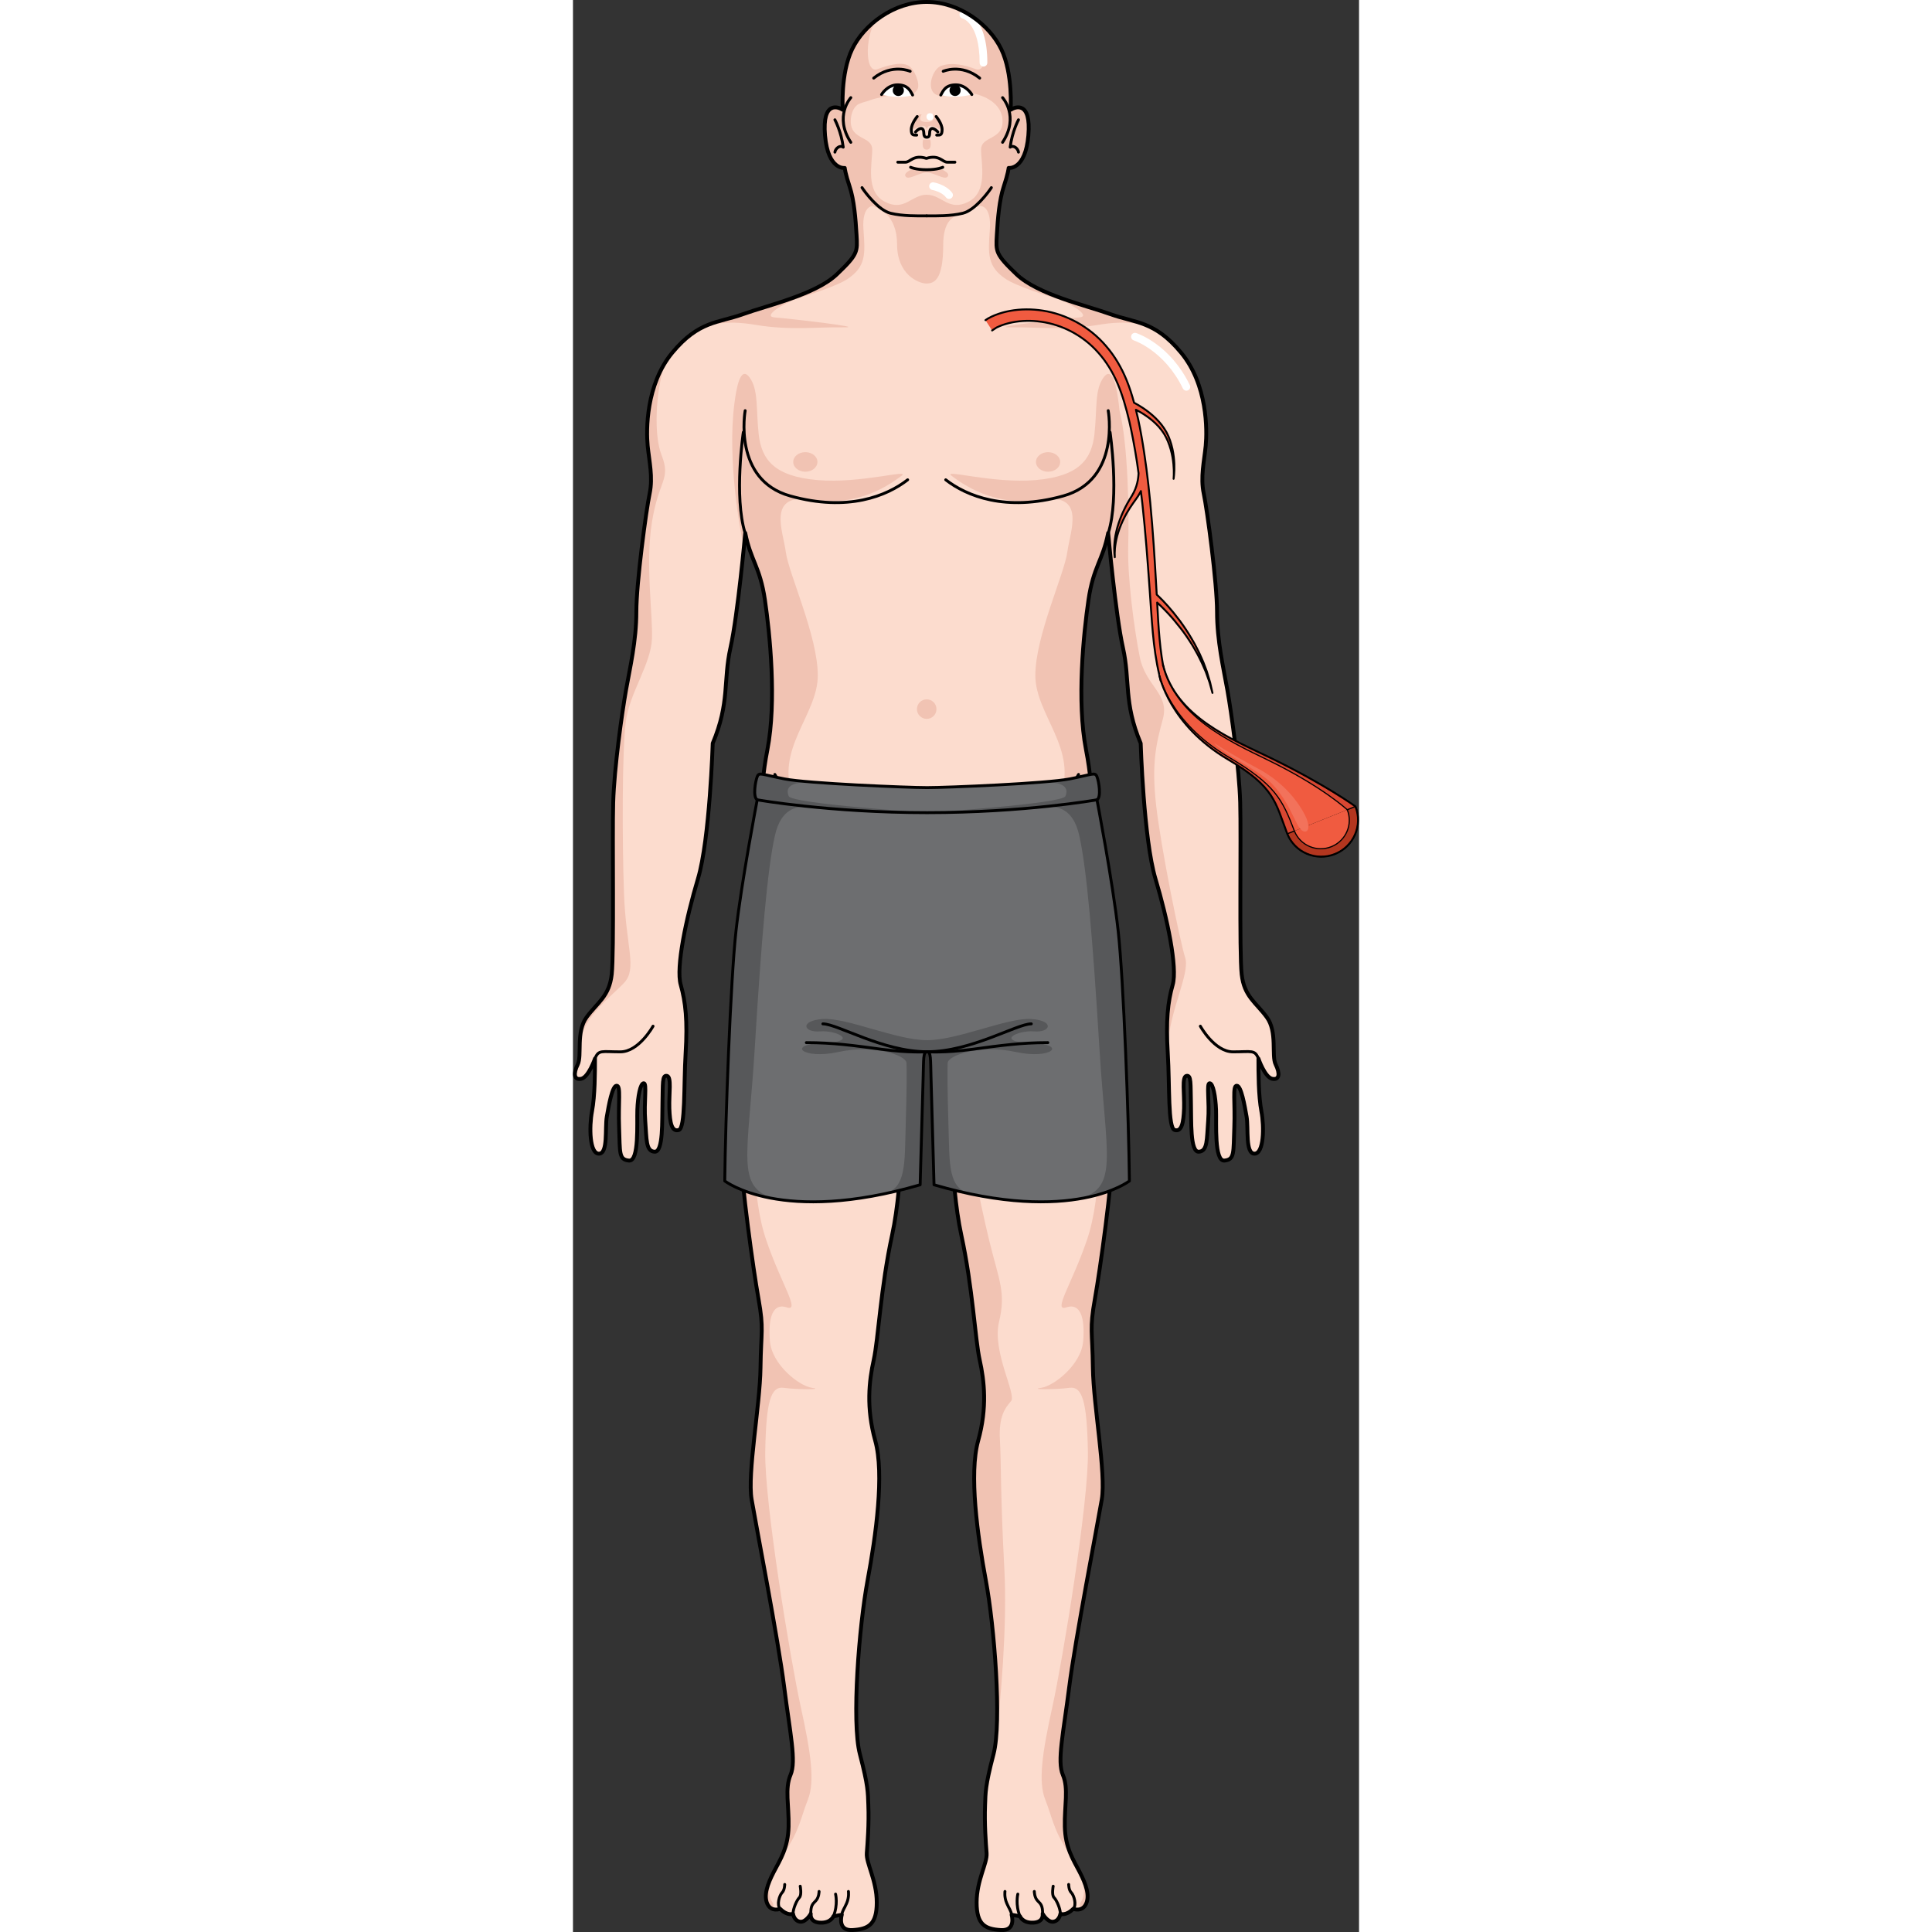 <?xml version="1.0" encoding="utf-8"?>
<!-- Created by: Science Figures, www.sciencefigures.org, Generator: Science Figures Editor -->
<!DOCTYPE svg PUBLIC "-//W3C//DTD SVG 1.1//EN" "http://www.w3.org/Graphics/SVG/1.1/DTD/svg11.dtd">
<svg version="1.1" id="Layer_1" xmlns="http://www.w3.org/2000/svg" xmlns:xlink="http://www.w3.org/1999/xlink" 
	 width="800px" height="800px" viewBox="0 0 203.837 500.998" enable-background="new 0 0 203.837 500.998"
	 xml:space="preserve">
<rect x="0" y="0" width="203.837" height="500.998" fill="#333333" stroke="none"/>
<g>
	<g>
		<g>
			<g>
				<g>
					<path fill="#FCDCCE" d="M182.217,276.04c-1.15-2.3,0.512-8.43-2.301-12.263c-2.809-3.831-5.875-5.365-6.514-11.114
						s-0.127-35.641-0.383-44.583s-2.299-23.377-3.322-29.126c-1.021-5.748-2.682-12.774-2.682-20.311s-2.557-26.444-3.449-30.658
						c-0.895-4.216,0.127-8.432,0.51-12.391c0.383-3.96,0.512-15.841-6.387-24.146c-6.896-8.303-11.879-7.664-18.268-9.963
						c-6.387-2.299-18.904-5.108-24.398-10.348c-5.492-5.236-5.365-5.876-5.109-10.219c0.254-4.344,0.639-9.068,1.789-12.519
						s1.277-4.853,1.277-4.853s4.342,0.636,5.109-8.434c0.766-9.069-3.449-7.41-4.6-6.644c0,0,0.639-9.325-2.426-15.714
						C107.998,6.373,100.238,0.5,91.727,0.5c-8.51,0-16.271,5.873-19.336,12.258c-3.068,6.389-2.428,15.714-2.428,15.714
						c-1.15-0.767-5.367-2.426-4.6,6.644c0.766,9.069,5.109,8.434,5.109,8.434s0.129,1.402,1.277,4.853s1.533,8.175,1.789,12.519
						c0.256,4.343,0.383,4.982-5.109,10.219c-5.494,5.239-18.012,8.049-24.4,10.348c-6.387,2.299-11.367,1.66-18.268,9.963
						c-6.898,8.305-6.77,20.186-6.387,24.146c0.383,3.959,1.406,8.175,0.51,12.391c-0.893,4.214-3.447,23.122-3.447,30.658
						s-1.664,14.563-2.684,20.311c-1.021,5.749-3.066,20.184-3.32,29.126c-0.256,8.942,0.254,38.834-0.383,44.583
						c-0.641,5.749-3.707,7.283-6.516,11.114c-2.811,3.833-1.15,9.963-2.301,12.263c-1.148,2.302-1.021,4.089,0.895,3.706
						c1.916-0.385,3.578-5.235,3.578-5.235c0,3.575,0,9.578-0.768,13.666c-0.768,4.091-0.639,10.985,1.789,10.985
						c2.426,0,1.533-6.642,2.043-9.58c0.512-2.938,1.406-8.049,2.557-8.049s0.383,4.345,0.637,10.859
						c0.256,6.516-0.127,8.303,2.555,8.559c2.684,0.254,2.045-9.709,2.172-13.157c0.129-3.45,0.768-6.898,1.662-6.898
						c0.893,0,0,4.854,0.383,9.709c0.383,4.853,0.127,7.919,2.428,8.048c2.299,0.127,1.916-8.048,2.043-12.774
						c0.129-4.726-0.127-7.155,1.15-6.899s0.51,4.6,0.637,8.432c0.131,3.832,0.641,6.131,2.428,5.621
						c1.789-0.511,1.279-11.498,1.789-19.928c0.512-8.433,0-13.285-1.277-17.758c-1.277-4.471,1.404-17.244,4.473-27.465
						c3.064-10.219,3.832-35.129,3.832-35.129c4.471-10.604,2.682-16.224,4.598-24.781c1.916-8.561,3.832-29.766,3.832-29.766
						c1.406,7.155,3.832,8.687,5.109,17.373c1.279,8.686,3.066,26.314,0.641,38.834c-2.428,12.518-0.641,15.586-2.301,25.164
						c-1.66,9.582-3.576,23.252-3.961,33.854c-0.383,10.602-1.404,31.937-0.893,43.178c0.51,11.244,3.449,32.319,4.854,40.238
						c1.404,7.923,0.639,8.178,0.512,17.887c-0.129,9.707-3.449,27.337-2.301,34.105c1.152,6.771,6.9,36.408,8.432,48.545
						c1.533,12.137,3.195,19.29,1.66,22.865c-1.533,3.578-0.383,7.92-0.51,13.412c-0.127,5.495-2.172,8.561-3.834,11.753
						c-1.658,3.194-2.682,6.134-1.658,8.306c1.021,2.169,3.32,1.276,3.32,1.276c1.916,1.915,3.32,1.276,3.32,1.276
						s0.256,1.789,1.789,2.043c1.533,0.257,2.811-2.043,2.811-2.043s-0.385,2.173,2.428,2.3c2.809,0.128,3.449-1.661,3.449-1.661
						l2.17-0.382c0,0-1.275,4.214,2.813,3.959c4.086-0.255,6.258-1.405,6.258-7.153s-2.785-10.182-2.586-12.771
						c0.199-2.589,0.598-7.57,0.398-12.55c-0.127-3.187,0-4.78-2.189-13.147c-2.193-8.365-0.201-33.265,1.99-45.019
						c2.189-11.752,4.383-27.688,1.992-36.252c-2.393-8.566-1.594-15.539-0.398-20.916c1.195-5.379,1.791-18.725,4.781-32.47
						c2.986-13.744,2.986-37.448,2.986-42.828c0-5.377,5.813-3.386,5.813-7.37c0,3.984,6.141,1.993,6.141,7.37
						c0,5.38-0.002,29.084,2.986,42.828c2.988,13.745,3.584,27.091,4.781,32.47c1.195,5.377,1.992,12.35-0.398,20.916
						c-2.391,8.563-0.199,24.5,1.992,36.252c2.191,11.754,4.184,36.653,1.992,45.019c-2.191,8.367-2.064,9.961-2.191,13.147
						c-0.199,4.979,0.199,9.961,0.398,12.55c0.199,2.59-2.588,7.023-2.588,12.771s2.172,6.898,6.26,7.153s2.811-3.959,2.811-3.959
						l2.172,0.382c0,0,0.639,1.789,3.449,1.661c2.811-0.127,2.428-2.3,2.428-2.3s1.277,2.3,2.809,2.043
						c1.535-0.254,1.789-2.043,1.789-2.043s1.406,0.639,3.32-1.276c0,0,2.301,0.893,3.322-1.276c1.021-2.172,0-5.111-1.66-8.306
						c-1.662-3.192-3.705-6.258-3.832-11.753c-0.129-5.492,1.021-9.834-0.512-13.412c-1.531-3.575,0.127-10.729,1.662-22.865
						c1.533-12.137,7.281-41.773,8.43-48.545c1.15-6.769-2.172-24.398-2.301-34.105c-0.127-9.709-0.893-9.964,0.514-17.887
						c1.404-7.919,4.342-28.994,4.854-40.238c0.512-11.241-0.512-32.576-0.895-43.178s-2.301-24.271-3.959-33.854
						c-1.662-9.578,0.127-12.646-2.301-25.164c-2.428-12.52-0.639-30.148,0.639-38.834c1.277-8.687,3.703-10.218,5.109-17.373
						c0,0,1.918,21.205,3.832,29.766c1.916,8.558,0.129,14.178,4.6,24.781c0,0,0.768,24.91,3.832,35.129
						c3.066,10.221,5.748,22.994,4.473,27.465c-1.279,4.473-1.789,9.325-1.279,17.758c0.512,8.43,0,19.417,1.789,19.928
						c1.789,0.51,2.299-1.789,2.428-5.621c0.127-3.832-0.639-8.176,0.639-8.432s1.021,2.174,1.15,6.899
						c0.127,4.727-0.258,12.901,2.041,12.774c2.301-0.129,2.045-3.195,2.428-8.048c0.383-4.854-0.51-9.709,0.383-9.709
						c0.896,0,1.533,3.448,1.662,6.898c0.127,3.448-0.512,13.411,2.172,13.157c2.682-0.256,2.299-2.043,2.555-8.559
						c0.256-6.515-0.512-10.859,0.639-10.859s2.043,5.11,2.555,8.049s-0.383,9.58,2.043,9.58c2.428,0,2.557-6.895,1.789-10.985
						c-0.766-4.088-0.766-10.091-0.766-13.666c0,0,1.66,4.851,3.576,5.235C183.238,280.129,183.367,278.342,182.217,276.04z"/>
				</g>
				<g>
					<path fill="#F1C3B3" d="M115.023,71.139c-5.492-5.237-5.365-5.876-5.109-10.22c0.254-4.343,0.639-9.067,1.789-12.518
						c1.15-3.452,1.277-4.854,1.277-4.854s4.342,0.638,5.109-8.434c0.766-9.067-3.449-7.409-4.6-6.642c0,0,0.639-9.325-2.426-15.714
						c-1.379-2.868-3.709-5.631-6.629-7.807c3.098,2.768,3.699,14.37,0,12.976c-2.781-1.049-6.219-1.921-9.09-0.78
						c-2.006,0.798-3.559,5.36-1.715,7.03c2.137,1.933,6.855-0.498,9.422-0.084c3.725,0.601,8.119,2.739,8.338,7.02
						c0.273,5.358-5.559,4.019-5.559,7.693c0,3.674,1.822,10.883-3.277,13.515c-5.09,2.627-6.877-1.813-10.828-1.828
						c-3.967,0.015-5.752,4.455-10.844,1.828c-5.098-2.632-3.277-9.841-3.277-13.515c0-3.675-5.832-2.335-5.557-7.693
						c0.07-1.362,0.498-2.902,1.576-3.827c0.729-0.621,2.203-0.839,3.111-1.19c1.277-0.496,2.637-0.761,3.967-1.062
						c1.771-0.402,3.52-0.287,5.291-0.213c1.266,0.054,2.891-0.506,3.414-1.824c0.598-1.502-0.928-5.145-2.402-5.972
						c-2.098-1.175-5.951,0.129-8.002,0.902c-3.689,1.391-3.102-10.144-0.025-12.95c-2.9,2.173-5.217,4.925-6.588,7.781
						c-3.068,6.389-2.428,15.714-2.428,15.714c-1.15-0.768-5.367-2.426-4.6,6.642c0.766,9.071,5.109,8.434,5.109,8.434
						s0.129,1.402,1.277,4.854c1.148,3.45,1.533,8.175,1.789,12.518c0.256,4.344,0.383,4.982-5.109,10.22
						c-5.494,5.239-18.012,8.049-24.4,10.347c-0.111,0.04-0.221,0.073-0.33,0.115c0,0,22.344-5.89,27.365-9.167
						c5.021-3.278,4.721-6.646,4.266-12.929c-0.455-6.283,2.494-7.31,5.246-5.002c2.734,2.294,11.059,1.489,11.16,1.481
						c0.102,0.008,8.391,0.813,11.127-1.481c2.752-2.308,5.701-1.281,5.244,5.002c-0.453,6.282-0.754,9.65,4.268,12.929
						c5.021,3.277,27.365,9.167,27.365,9.161c-0.107-0.039-0.211-0.069-0.318-0.109C133.035,79.188,120.518,76.378,115.023,71.139z"
						/>
					<path fill="#F1C3B3" d="M94.955,43.677c-1.424,0.469-3.229,0.337-3.229,0.337s-1.805,0.132-3.229-0.337
						c0,0-2.973,0.987-2.244,2.081s3.568-1.039,5.473-1.039c1.902,0,4.742,2.133,5.471,1.039S94.955,43.677,94.955,43.677z"/>
					<path fill="#F1C3B3" d="M92.645,36.197h-0.918h-0.92c0,0-0.656,2.608,0.92,2.608C93.301,38.806,92.645,36.197,92.645,36.197z"
						/>
					<g>
						<path fill="#F1C3B3" d="M91.727,35.031c0,0,0.184-0.855,0-1.547C91.541,34.176,91.727,35.031,91.727,35.031z"/>
						<path fill="#F1C3B3" d="M95.381,32.156c-0.369-2.604-2.361-2.513-2.361-2.513s1.52,2.002-1.293,2.002
							c-2.814,0-1.293-2.002-1.293-2.002s-1.994-0.092-2.361,2.513c-0.369,2.606,1.004,0.468,2.6,0.468
							c0.643,0,0.93,0.396,1.055,0.86c0.125-0.465,0.412-0.86,1.055-0.86C94.375,32.624,95.748,34.763,95.381,32.156z"/>
					</g>
					<path fill="#F1C3B3" d="M77.23,53.521c1.846,0,6.818,2.124,6.818,9.875c0,7.749,5.508,10.124,7.596,10.124
						c2.086,0,4.363-1,4.363-10c0-6.25,2.592-7.385,4.117-7.85c0,0-10.904-2.524-13.336-2.149S77.23,53.521,77.23,53.521z"/>
				</g>
				<g>
					<path fill="#FFFFFF" d="M106.451,17.263c-0.553,0-1-0.448-1-1c0-10.28-4.408-11.483-4.453-11.494
						c-0.529-0.131-0.865-0.662-0.746-1.192c0.119-0.533,0.631-0.871,1.168-0.762c0.246,0.049,6.031,1.38,6.031,13.448
						C107.451,16.814,107.004,17.263,106.451,17.263z"/>
					<circle fill="#FFFFFF" cx="92.598" cy="30.269" r="0.924"/>
					<path fill="#FFFFFF" d="M97.523,51.587c-0.303,0-0.604-0.138-0.799-0.399c-1.121-1.496-3.5-1.919-3.523-1.925
						c-0.543-0.092-0.91-0.607-0.818-1.15c0.092-0.544,0.602-0.911,1.148-0.821c0.131,0.021,3.186,0.553,4.793,2.696
						c0.332,0.442,0.24,1.067-0.201,1.4C97.943,51.521,97.732,51.587,97.523,51.587z"/>
					<path fill="#FFFFFF" d="M159.064,101.312c-0.371,0-0.727-0.207-0.9-0.565c-4.758-9.833-12.658-12.457-12.736-12.482
						c-0.527-0.168-0.816-0.73-0.648-1.258c0.168-0.523,0.727-0.814,1.258-0.646c0.357,0.113,8.801,2.919,13.928,13.515
						c0.24,0.498,0.033,1.097-0.465,1.337C159.359,101.279,159.211,101.312,159.064,101.312z"/>
				</g>
				<g>
					<path fill="#F1C3B3" d="M68.285,223.703c0.592,0.837,1.521,1.887,2.637,3.035c-0.846-1.313-1.59-2.397-2.152-3.035H68.285z"/>
					<path fill="#F1C3B3" d="M110.48,342.807c1.846-7.725,0-10.721-2.535-21.098c-2.537-10.377-6.451-30.321-7.549-39.084
						c-1.098-8.762,1.439-12.566,1.555-17.755c0.113-5.188-5.729-17.341-2.115-26.714c0,0-2.992-0.832-3.248,13.014l-10.359-0.135
						c0,0,1.502-9.51-2.244-12.591c-2.91-2.394-9.17-7.694-13.063-11.706c2.805,4.357,6.785,11.354,9.506,13.922
						c3.539,3.345,3.908,9.109,2.629,13.721s-3.471,12.916-0.703,19.313c2.766,6.396,2.984,2.942,3.336,11.586
						c0.012,0.293,0.041,0.665,0.082,1.099c0.08-4.132,0.08-7.388,0.08-8.997c0-5.377,5.813-3.386,5.813-7.37
						c0,3.984,6.141,1.993,6.141,7.37c0,5.38-0.002,29.084,2.986,42.828c2.988,13.745,3.586,27.091,4.781,32.47
						c1.195,5.377,1.992,12.35-0.398,20.916c-2.391,8.563-0.199,24.5,1.992,36.252c1.801,9.657,3.465,28.182,2.785,39.125
						c0.768-6.776,2.73-26.837,1.914-42.063c-1.039-19.369-0.809-27.438-1.154-33.548c-0.346-6.112,1.385-8.302,2.883-10.031
						C115.094,361.6,108.637,350.531,110.48,342.807z"/>
				</g>
				<path fill="#F1C3B3" d="M130.66,483.884c2.027,3.991,2.43,7.392,1.033,9.358c-0.422,0.594-0.336,1.209,0.023,1.807
					c0.527-0.176,1.055-0.555,1.42-1.329c1.021-2.171,0-5.112-1.66-8.304C131.211,484.904,130.936,484.398,130.66,483.884z
					 M158.766,248.387c-1.467-4.758-6.285-28.494-7.535-39.494s0-16,1.75-22.5s-4.5-8.5-6-16s-3.25-21-3-29s0-26-2.252-34.931l0,0
					c-0.059-0.578-0.121-1.153-0.193-1.722c-0.457-3.582-1.457-10.097-3.883-6.941c-2.428,3.154-1.699,8.25-2.428,14.802
					c-0.727,6.552-4.014,10.92-15.232,11.892c-11.219,0.97-24.34-2.992-21.799-1.1c2.539,1.891,10.822,8.137,22.955,6.195
					c12.135-1.939,7.768,8.008,7.039,13.591c-0.729,5.582-8.326,21.841-8.289,32.032c0.039,10.193,11.244,19.143,6.369,31.411
					c-4.875,12.271,7.26,12.27,9.201,48.672c1.941,36.401,1.697,54.844-2.186,66.251c-3.883,11.404-8.979,18.688-5.338,17.473
					c3.641-1.214,4.854,2.67,4.367,8.736c-0.484,6.066-7.521,11.648-10.92,12.134c-3.396,0.484,3.883,0.484,7.281,0
					c3.396-0.485,4.611,3.397,4.854,16.503c0.242,13.104-6.543,54.115-9.217,66.25c-2.676,12.134-3.682,19.413-1.844,24.025
					c1.838,4.609,2.172,8.076,6.008,13.588c0.66,0.949,1.236,1.881,1.738,2.785c-1.289-2.477-2.473-5.236-2.568-9.379
					c-0.129-5.49,1.021-9.834-0.512-13.41c-1.531-3.576,0.127-10.73,1.662-22.866c1.533-12.137,7.281-41.774,8.43-48.544
					c1.15-6.771-2.172-24.398-2.301-34.106c-0.127-9.71-0.893-9.965,0.514-17.887c1.404-7.919,4.342-28.995,4.854-40.239
					c0.512-11.241-0.512-32.574-0.895-43.176c-0.383-10.604-2.301-24.273-3.959-33.854c-1.662-9.578,0.127-12.646-2.301-25.166
					c-2.426-12.52-0.639-30.146,0.639-38.834c1.277-8.686,3.703-10.218,5.109-17.373c0,0,1.918,21.205,3.832,29.766
					c1.916,8.558,0.129,14.179,4.598,24.783c0,0,0.77,24.908,3.834,35.129c3.066,10.221,5.748,22.995,4.473,27.464
					c-1.184,4.142-1.709,8.615-1.373,15.952C154.709,262.006,160.033,252.498,158.766,248.387z M154.553,278.369
					c0.08-0.474,0.064-1.213-0.07-2.266C154.51,276.854,154.533,277.612,154.553,278.369z M51.48,486.842
					c-1.217,2.636-1.83,5.033-0.961,6.878c0.313,0.664,0.744,1.038,1.195,1.242c0.314-0.569,0.379-1.153-0.023-1.72
					C50.654,491.783,50.609,489.533,51.48,486.842z M22.98,118.037c-2.021-5.144-1.611-15.945,0.775-23.584
					c-4.748,7.942-4.619,17.639-4.279,21.142c0.381,3.959,1.406,8.175,0.51,12.391c-0.893,4.214-3.447,23.122-3.447,30.659
					s-1.662,14.563-2.684,20.31s-3.064,20.185-3.32,29.128c-0.256,8.941,0.256,38.834-0.383,44.582
					c-0.641,5.748-3.707,7.283-6.516,11.113c-1.275,1.739-1.629,3.95-1.742,6.064c1.236-6.625,8.164-11.551,11.338-14.949
					c3.504-3.749,0.498-9.249,0-23.189c-0.496-13.938-0.502-37.56,0.498-44.811c1-7.249,6.5-14.749,6.75-21.249
					s-1.75-19.251,0-30.251S25.48,124.393,22.98,118.037z M62.234,129.588c12.135,1.941,20.418-4.305,22.957-6.195
					c2.539-1.893-10.58,2.069-21.799,1.1c-11.219-0.972-14.506-5.34-15.232-11.892c-0.729-6.552,0-11.647-2.428-14.802
					c-2.426-3.155-3.426,3.359-3.883,6.941c-1.875,14.714,1.518,32.85,2.514,37.682c0.256-2.564,0.406-4.217,0.406-4.217
					c1.406,7.155,3.832,8.688,5.109,17.373c1.279,8.688,3.066,26.314,0.641,38.834c-2.428,12.52-0.641,15.588-2.301,25.166
					c-1.66,9.58-3.576,23.25-3.961,33.854c-0.383,10.602-1.404,31.935-0.893,43.176c0.51,11.244,3.449,32.32,4.854,40.239
					c1.404,7.922,0.639,8.177,0.512,17.887c-0.129,9.708-3.449,27.336-2.301,34.106c1.152,6.77,6.9,36.407,8.432,48.544
					c1.533,12.136,3.195,19.29,1.66,22.866c-1.533,3.576-0.383,7.92-0.51,13.41c-0.072,3.03-0.725,5.318-1.574,7.299
					c0.154-0.234,0.309-0.469,0.473-0.705c3.836-5.512,4.17-8.979,6.008-13.588c1.838-4.612,0.832-11.892-1.844-24.025
					c-2.676-12.135-9.459-53.146-9.217-66.25c0.242-13.105,1.457-16.988,4.854-16.503c3.396,0.484,10.678,0.484,7.281,0
					c-3.398-0.485-10.436-6.067-10.92-12.134c-0.486-6.066,0.727-9.95,4.367-8.736c3.641,1.215-1.457-6.068-5.338-17.473
					c-3.883-11.407-4.127-29.85-2.186-66.251c1.941-36.402,14.076-36.401,9.201-48.672c-4.875-12.269,6.33-21.218,6.369-31.411
					c0.037-10.191-7.561-26.45-8.289-32.032C54.469,137.596,50.102,127.648,62.234,129.588z"/>
				<path fill="#F1C3B3" d="M139.422,81.486c-3.768-1.357-9.666-2.896-15-5.002c-0.164,0.324,0.021,0.624,0.756,0.862
					c3.641,1.185,9.516,4.729,6.059,4.974c-3.459,0.241-24.451,2.668-17.734,2.563c6.715-0.107,13.912,0.834,22.578-0.623
					c8.092-1.359,11.98-0.18,15.295,1.479C147.355,83.261,143.705,83.028,139.422,81.486z M52.346,82.32
					c-3.459-0.244,2.416-3.789,6.057-4.974c0.768-0.249,0.938-0.563,0.736-0.904c-5.365,2.127-11.314,3.679-15.109,5.044
					c-3.959,1.426-7.377,1.726-11.049,3.724l-1.398,0.844c-0.012,0.008-0.023,0.018-0.037,0.025
					c3.473-1.831,7.322-3.271,15.957-1.819c8.666,1.457,15.861,0.516,22.578,0.623C76.795,84.988,55.803,82.562,52.346,82.32z"/>
				
					<path fill="none" stroke="#000000" stroke-width="0.75" stroke-linecap="round" stroke-linejoin="round" stroke-miterlimit="10" d="
					M72.049,25.321c0,0-4.43,4.854,0,11.583"/>
				
					<path fill="none" stroke="#000000" stroke-width="0.75" stroke-linecap="round" stroke-linejoin="round" stroke-miterlimit="10" d="
					M111.404,25.321c0,0,4.428,4.854,0,11.583"/>
				
					<path fill="none" stroke="#000000" stroke-width="0.75" stroke-linecap="round" stroke-linejoin="round" stroke-miterlimit="10" d="
					M74.957,48.656c0.768,1.191,4.258,5.875,7.408,6.644c3.152,0.767,6.949,0.683,9.334,0.683"/>
				<path fill="#FFFFFF" d="M80.023,24.512c0,0,1.449-2.512,4.131-2.512s3.279,1.492,3.918,2.639
					C88.072,24.639,85.023,25.86,80.023,24.512z"/>
				
					<path fill="none" stroke="#000000" stroke-width="0.75" stroke-linecap="round" stroke-linejoin="round" stroke-miterlimit="10" d="
					M80.023,24.512c0,0,1.449-2.512,4.131-2.512s3.279,1.492,3.918,2.639"/>
				<circle cx="84.367" cy="23.451" r="1.445"/>
				
					<path fill="none" stroke="#000000" stroke-width="0.75" stroke-linecap="round" stroke-linejoin="round" stroke-miterlimit="10" d="
					M89.264,30.219c0,0-1.533,1.83-1.533,3.363s0.512,1.449,1.406,1.449"/>
				
					<path fill="none" stroke="#000000" stroke-width="0.75" stroke-linecap="round" stroke-linejoin="round" stroke-miterlimit="10" d="
					M108.496,48.656c-0.766,1.191-4.258,5.875-7.41,6.644c-3.148,0.767-6.947,0.683-9.334,0.683"/>
				<path fill="#FFFFFF" d="M103.43,24.512c0,0-1.449-2.512-4.131-2.512s-3.279,1.492-3.918,2.639
					C95.381,24.639,98.721,25.705,103.43,24.512z"/>
				
					<path fill="none" stroke="#000000" stroke-width="0.75" stroke-linecap="round" stroke-linejoin="round" stroke-miterlimit="10" d="
					M103.43,24.512c0,0-1.449-2.512-4.131-2.512s-3.279,1.492-3.918,2.639"/>
				<circle cx="99.086" cy="23.451" r="1.445"/>
				
					<path fill="none" stroke="#000000" stroke-width="0.75" stroke-linecap="round" stroke-linejoin="round" stroke-miterlimit="10" d="
					M94.189,30.219c0,0,1.531,1.83,1.531,3.363s-0.51,1.449-1.402,1.449"/>
				
					<path fill="none" stroke="#000000" stroke-width="0.75" stroke-linecap="round" stroke-linejoin="round" stroke-miterlimit="10" d="
					M94.613,34.221c0,0-1.189-1.377-1.83-0.736c-0.637,0.638,0.143,2.1-1.037,2.1c-1.182,0-0.438-1.462-1.076-2.1
					c-0.641-0.641-1.832,0.736-1.832,0.736"/>
				
					<path fill="none" stroke="#000000" stroke-width="0.75" stroke-linecap="round" stroke-linejoin="round" stroke-miterlimit="10" d="
					M95.893,43.375c0,0-1.307,0.639-4.166,0.639c-2.861,0-4.166-0.639-4.166-0.639"/>
				<circle fill="#F1C3B3" cx="91.728" cy="183.884" r="2.532"/>
				
					<path fill="none" stroke="#000000" stroke-width="0.75" stroke-linecap="round" stroke-linejoin="round" stroke-miterlimit="10" d="
					M44.654,106.492c0,0-3.285,17.93,11.656,22.112c14.939,4.183,25.1,0,30.479-4.183"/>
				<ellipse fill="#F1C3B3" cx="60.255" cy="119.789" rx="3.138" ry="2.54"/>
				
					<path fill="none" stroke="#000000" stroke-width="0.75" stroke-linecap="round" stroke-linejoin="round" stroke-miterlimit="10" d="
					M138.797,106.492c0,0,3.287,17.93-11.652,22.112c-14.941,4.183-25.102,0-30.48-4.183"/>
				<ellipse fill="#F1C3B3" cx="123.198" cy="119.789" rx="3.138" ry="2.54"/>
				
					<path fill="none" stroke="#000000" stroke-width="0.75" stroke-linecap="round" stroke-linejoin="round" stroke-miterlimit="10" d="
					M44.629,138.205c-2.93-9.345-0.455-26.123-0.455-26.123"/>
				
					<path fill="none" stroke="#000000" stroke-width="0.75" stroke-linecap="round" stroke-linejoin="round" stroke-miterlimit="10" d="
					M138.824,138.205c2.93-9.345,0.453-26.123,0.453-26.123"/>
				
					<path fill="none" stroke="#000000" stroke-width="0.75" stroke-linecap="round" stroke-linejoin="round" stroke-miterlimit="10" d="
					M52.346,200.829c0,0,13.955,24.495,32.846,38.534"/>
				
					<path fill="none" stroke="#000000" stroke-width="0.75" stroke-linecap="round" stroke-linejoin="round" stroke-miterlimit="10" d="
					M131.107,200.829c0,0-13.953,24.495-32.848,38.534"/>
				
					<path fill="none" stroke="#000000" stroke-width="0.75" stroke-linecap="round" stroke-linejoin="round" stroke-miterlimit="10" d="
					M102.773,233.455c0,0-5.824,4.172-5.824,12.203c0,8.033,3.447,12.623,3.447,17.929c0,5.307-3.232,7.459-8.67,7.459
					s-8.67-2.152-8.67-7.459c0-5.306,3.449-9.896,3.449-17.929c0-8.031-5.828-12.203-5.828-12.203"/>
				
					<path fill="none" stroke="#000000" stroke-width="0.75" stroke-linecap="round" stroke-linejoin="round" stroke-miterlimit="10" d="
					M85.75,277.381c0-3.939,0.689-7.376,0.689-7.376"/>
				
					<path fill="none" stroke="#000000" stroke-width="0.75" stroke-linecap="round" stroke-linejoin="round" stroke-miterlimit="10" d="
					M97.701,277.381c0-3.939-0.688-7.376-0.688-7.376"/>
				
					<path fill="none" stroke="#000000" stroke-width="0.75" stroke-linecap="round" stroke-linejoin="round" stroke-miterlimit="10" d="
					M71.43,490.487c0,0,0.227,1.44-0.453,3.03c-0.684,1.592-1.084,1.846-1.264,3.011"/>
				
					<path fill="none" stroke="#000000" stroke-width="0.75" stroke-linecap="round" stroke-linejoin="round" stroke-miterlimit="10" d="
					M67.541,496.91c1.236-3.012,0.555-5.74,0.555-5.74"/>
				
					<path fill="none" stroke="#000000" stroke-width="0.75" stroke-linecap="round" stroke-linejoin="round" stroke-miterlimit="10" d="
					M57.064,496.271c0-1.313,0.953-3.511,1.635-4.192c0.682-0.684,0.227-2.957,0.227-2.957"/>
				
					<path fill="none" stroke="#000000" stroke-width="0.75" stroke-linecap="round" stroke-linejoin="round" stroke-miterlimit="10" d="
					M61.664,496.271c0-2.07,0.412-2.483,1.283-3.354c0.871-0.872,0.871-2.431,0.871-2.431"/>
				
					<path fill="none" stroke="#000000" stroke-width="0.75" stroke-linecap="round" stroke-linejoin="round" stroke-miterlimit="10" d="
					M53.744,494.995c-0.988-0.99-0.197-3.523,0.482-4.205c0.682-0.683,0.684-2.12,0.684-2.12"/>
				
					<path fill="none" stroke="#000000" stroke-width="0.75" stroke-linecap="round" stroke-linejoin="round" stroke-miterlimit="10" d="
					M112.023,490.487c0,0-0.229,1.44,0.455,3.03c0.682,1.592,1.08,1.846,1.264,3.011"/>
				
					<path fill="none" stroke="#000000" stroke-width="0.75" stroke-linecap="round" stroke-linejoin="round" stroke-miterlimit="10" d="
					M115.912,496.91c-1.236-3.012-0.557-5.74-0.557-5.74"/>
				
					<path fill="none" stroke="#000000" stroke-width="0.75" stroke-linecap="round" stroke-linejoin="round" stroke-miterlimit="10" d="
					M126.389,496.271c0-1.313-0.953-3.511-1.633-4.192c-0.684-0.684-0.229-2.957-0.229-2.957"/>
				
					<path fill="none" stroke="#000000" stroke-width="0.75" stroke-linecap="round" stroke-linejoin="round" stroke-miterlimit="10" d="
					M121.789,496.271c0-2.07-0.412-2.483-1.283-3.354c-0.873-0.872-0.873-2.431-0.873-2.431"/>
				
					<path fill="none" stroke="#000000" stroke-width="0.75" stroke-linecap="round" stroke-linejoin="round" stroke-miterlimit="10" d="
					M129.709,494.995c0.99-0.99,0.199-3.523-0.482-4.205c-0.682-0.683-0.684-2.12-0.684-2.12"/>
				
					<path fill="none" stroke="#000000" stroke-width="0.75" stroke-linecap="round" stroke-linejoin="round" stroke-miterlimit="10" d="
					M162.691,266.106c0,0,3.658,6.655,8.482,6.655s5.641-0.608,6.572,1.749"/>
				
					<path fill="none" stroke="#000000" stroke-width="0.75" stroke-linecap="round" stroke-linejoin="round" stroke-miterlimit="10" d="
					M20.762,266.106c0,0-3.66,6.655-8.484,6.655s-5.641-0.608-6.57,1.749"/>
				
					<path fill="none" stroke="#000000" stroke-width="0.75" stroke-linecap="round" stroke-linejoin="round" stroke-miterlimit="10" d="
					M87.443,18.487c0,0-4.676-2.077-9.457,1.769"/>
				
					<path fill="none" stroke="#000000" stroke-width="0.75" stroke-linecap="round" stroke-linejoin="round" stroke-miterlimit="10" d="
					M96.008,18.487c0,0,4.676-2.077,9.457,1.769"/>
				
					<path fill="none" stroke="#000000" stroke-width="0.75" stroke-linecap="round" stroke-linejoin="round" stroke-miterlimit="10" d="
					M115.527,31.066c0,0-1.639,3.042-2.154,7.094c0.957-0.645,2.063,0.461,2.154,1.289"/>
				
					<path fill="none" stroke="#000000" stroke-width="0.75" stroke-linecap="round" stroke-linejoin="round" stroke-miterlimit="10" d="
					M67.926,31.066c0,0,1.639,3.042,2.154,7.094c-0.957-0.645-2.063,0.461-2.154,1.289"/>
				<path fill="none" stroke="#000000" stroke-linecap="round" stroke-linejoin="round" stroke-miterlimit="10" d="M182.217,276.04
					c-1.15-2.3,0.512-8.43-2.301-12.263c-2.809-3.831-5.875-5.365-6.514-11.114s-0.127-35.641-0.383-44.583
					s-2.299-23.377-3.322-29.126c-1.021-5.748-2.682-12.774-2.682-20.311s-2.557-26.444-3.449-30.658
					c-0.895-4.216,0.127-8.432,0.51-12.391c0.383-3.96,0.512-15.841-6.387-24.146c-6.896-8.303-11.879-7.664-18.268-9.963
					c-6.387-2.299-18.904-5.108-24.398-10.348c-5.492-5.236-5.365-5.876-5.109-10.219c0.254-4.344,0.639-9.068,1.789-12.519
					s1.277-4.853,1.277-4.853s4.342,0.636,5.109-8.434c0.766-9.069-3.449-7.41-4.6-6.644c0,0,0.639-9.325-2.426-15.714
					C107.998,6.373,100.238,0.5,91.727,0.5c-8.51,0-16.271,5.873-19.336,12.258c-3.068,6.389-2.428,15.714-2.428,15.714
					c-1.15-0.767-5.367-2.426-4.6,6.644c0.766,9.069,5.109,8.434,5.109,8.434s0.129,1.402,1.277,4.853s1.533,8.175,1.789,12.519
					c0.256,4.343,0.383,4.982-5.109,10.219c-5.494,5.239-18.012,8.049-24.4,10.348c-6.387,2.299-11.367,1.66-18.268,9.963
					c-6.898,8.305-6.77,20.186-6.387,24.146c0.383,3.959,1.406,8.175,0.51,12.391c-0.893,4.214-3.447,23.122-3.447,30.658
					s-1.664,14.563-2.684,20.311c-1.021,5.749-3.066,20.184-3.32,29.126c-0.256,8.942,0.254,38.834-0.383,44.583
					c-0.641,5.749-3.707,7.283-6.516,11.114c-2.811,3.833-1.15,9.963-2.301,12.263c-1.148,2.302-1.021,4.089,0.895,3.706
					c1.916-0.385,3.578-5.235,3.578-5.235c0,3.575,0,9.578-0.768,13.666c-0.768,4.091-0.639,10.985,1.789,10.985
					c2.426,0,1.533-6.642,2.043-9.58c0.512-2.938,1.406-8.049,2.557-8.049s0.383,4.345,0.637,10.859
					c0.256,6.516-0.127,8.303,2.555,8.559c2.684,0.254,2.045-9.709,2.172-13.157c0.129-3.45,0.768-6.898,1.662-6.898
					c0.893,0,0,4.854,0.383,9.709c0.383,4.853,0.127,7.919,2.428,8.048c2.299,0.127,1.916-8.048,2.043-12.774
					c0.129-4.726-0.127-7.155,1.15-6.899s0.51,4.6,0.637,8.432c0.131,3.832,0.641,6.131,2.428,5.621
					c1.789-0.511,1.279-11.498,1.789-19.928c0.512-8.433,0-13.285-1.277-17.758c-1.277-4.471,1.404-17.244,4.473-27.465
					c3.064-10.219,3.832-35.129,3.832-35.129c4.471-10.604,2.682-16.224,4.598-24.781c1.916-8.561,3.832-29.766,3.832-29.766
					c1.406,7.155,3.832,8.687,5.109,17.373c1.279,8.686,3.066,26.314,0.641,38.834c-2.428,12.518-0.641,15.586-2.301,25.164
					c-1.66,9.582-3.576,23.252-3.961,33.854c-0.383,10.602-1.404,31.937-0.893,43.178c0.51,11.244,3.449,32.319,4.854,40.238
					c1.404,7.923,0.639,8.178,0.512,17.887c-0.129,9.707-3.449,27.337-2.301,34.105c1.152,6.771,6.9,36.408,8.432,48.545
					c1.533,12.137,3.195,19.29,1.66,22.865c-1.533,3.578-0.383,7.92-0.51,13.412c-0.127,5.495-2.172,8.561-3.834,11.753
					c-1.658,3.194-2.682,6.134-1.658,8.306c1.021,2.169,3.32,1.276,3.32,1.276c1.916,1.915,3.32,1.276,3.32,1.276
					s0.256,1.789,1.789,2.043c1.533,0.257,2.811-2.043,2.811-2.043s-0.385,2.173,2.428,2.3c2.809,0.128,3.449-1.661,3.449-1.661
					l2.17-0.382c0,0-1.275,4.214,2.813,3.959c4.086-0.255,6.258-1.405,6.258-7.153s-2.785-10.182-2.586-12.771
					c0.199-2.589,0.598-7.57,0.398-12.55c-0.127-3.187,0-4.78-2.189-13.147c-2.193-8.365-0.201-33.265,1.99-45.019
					c2.189-11.752,4.383-27.688,1.992-36.252c-2.393-8.566-1.594-15.539-0.398-20.916c1.195-5.379,1.791-18.725,4.781-32.47
					c2.986-13.744,2.986-37.448,2.986-42.828c0-5.377,5.813-3.386,5.813-7.37c0,3.984,6.141,1.993,6.141,7.37
					c0,5.38-0.002,29.084,2.986,42.828c2.988,13.745,3.584,27.091,4.781,32.47c1.195,5.377,1.992,12.35-0.398,20.916
					c-2.391,8.563-0.199,24.5,1.992,36.252c2.191,11.754,4.184,36.653,1.992,45.019c-2.191,8.367-2.064,9.961-2.191,13.147
					c-0.199,4.979,0.199,9.961,0.398,12.55c0.199,2.59-2.588,7.023-2.588,12.771s2.172,6.898,6.26,7.153s2.811-3.959,2.811-3.959
					l2.172,0.382c0,0,0.639,1.789,3.449,1.661c2.811-0.127,2.428-2.3,2.428-2.3s1.277,2.3,2.809,2.043
					c1.535-0.254,1.789-2.043,1.789-2.043s1.406,0.639,3.32-1.276c0,0,2.301,0.893,3.322-1.276c1.021-2.172,0-5.111-1.66-8.306
					c-1.662-3.192-3.705-6.258-3.832-11.753c-0.129-5.492,1.021-9.834-0.512-13.412c-1.531-3.575,0.127-10.729,1.662-22.865
					c1.533-12.137,7.281-41.773,8.43-48.545c1.15-6.769-2.172-24.398-2.301-34.105c-0.127-9.709-0.893-9.964,0.514-17.887
					c1.404-7.919,4.342-28.994,4.854-40.238c0.512-11.241-0.512-32.576-0.895-43.178s-2.301-24.271-3.959-33.854
					c-1.662-9.578,0.127-12.646-2.301-25.164c-2.428-12.52-0.639-30.148,0.639-38.834c1.277-8.687,3.703-10.218,5.109-17.373
					c0,0,1.918,21.205,3.832,29.766c1.916,8.558,0.129,14.178,4.6,24.781c0,0,0.768,24.91,3.832,35.129
					c3.066,10.221,5.748,22.994,4.473,27.465c-1.279,4.473-1.789,9.325-1.279,17.758c0.512,8.43,0,19.417,1.789,19.928
					c1.789,0.51,2.299-1.789,2.428-5.621c0.127-3.832-0.639-8.176,0.639-8.432s1.021,2.174,1.15,6.899
					c0.127,4.727-0.258,12.901,2.041,12.774c2.301-0.129,2.045-3.195,2.428-8.048c0.383-4.854-0.51-9.709,0.383-9.709
					c0.896,0,1.533,3.448,1.662,6.898c0.127,3.448-0.512,13.411,2.172,13.157c2.682-0.256,2.299-2.043,2.555-8.559
					c0.256-6.515-0.512-10.859,0.639-10.859s2.043,5.11,2.555,8.049s-0.383,9.58,2.043,9.58c2.428,0,2.557-6.895,1.789-10.985
					c-0.766-4.088-0.766-10.091-0.766-13.666c0,0,1.66,4.851,3.576,5.235C183.238,280.129,183.367,278.342,182.217,276.04z"/>
				
					<path fill="none" stroke="#000000" stroke-width="0.75" stroke-linecap="round" stroke-linejoin="round" stroke-miterlimit="10" d="
					M84.232,42.054c0.41,0,1.438,0,2,0c1.236,0,2.092-2.043,5.412-0.979c3.318-1.063,4.156,0.979,5.391,0.979
					c0.564,0,1.594,0,2.002,0"/>
				
					<path fill="#FCDCCE" stroke="#000000" stroke-width="0.75" stroke-linecap="round" stroke-linejoin="round" stroke-miterlimit="10" d="
					M96.949,245.658c0,8.033,3.447,12.623,3.447,17.929c0,5.307-3.232,7.459-8.67,7.459s-8.67-2.152-8.67-7.459
					c0-5.306,3.449-9.896,3.449-17.929"/>
				
					<path fill="#FCDCCE" stroke="#000000" stroke-width="0.75" stroke-linecap="round" stroke-linejoin="round" stroke-miterlimit="10" d="
					M97.428,241.778c0,0-1.264,10.516-1.264,21.034c0,0,0.678,1.644-0.199,3.193c-1.076,1.904-2.285,3.257-4.238,3.257
					s-3.162-1.353-4.24-3.257c-0.879-1.55-0.199-3.193-0.199-3.193c0-10.519-1.059-20.613-1.059-20.613"/>
			</g>
		</g>
	</g>
	<path fill="#F05B40" d="M165.55,178.428c-0.091-0.4-0.2-0.889-0.326-1.447c-0.146-0.553-0.348-1.168-0.548-1.844
		c-0.103-0.338-0.21-0.689-0.321-1.055c-0.135-0.355-0.273-0.725-0.416-1.103c-0.283-0.759-0.574-1.563-0.955-2.362
		c-0.359-0.807-0.724-1.646-1.169-2.463c-0.417-0.832-0.862-1.666-1.354-2.473c-0.462-0.827-0.98-1.617-1.489-2.398
		c-0.487-0.781-1.041-1.497-1.54-2.219l-1.78-2.279c-0.448-0.543-0.881-1.063-1.3-1.525c-0.939-1.07-1.778-1.917-2.377-2.502
		c-0.244-0.237-0.438-0.421-0.6-0.568c-0.027-0.484-0.054-0.968-0.084-1.451c-0.423-7.502-0.89-15.014-1.595-22.397
		c-0.155-1.591-0.324-3.174-0.501-4.753c-0.301-2.693-0.652-5.359-1.049-8.001c-0.449-2.992-0.954-5.955-1.582-8.856
		c-0.188-0.83-0.382-1.656-0.585-2.477c0.388,0.199,0.813,0.43,1.27,0.697c0.967,0.57,2.061,1.303,3.123,2.217
		c0.53,0.459,1.049,0.963,1.542,1.508c0.486,0.551,0.938,1.145,1.34,1.771c0.18,0.321,0.383,0.648,0.546,0.965
		c0.157,0.346,0.335,0.691,0.473,1.033c0.278,0.678,0.524,1.372,0.717,2.058c0.389,1.37,0.604,2.692,0.715,3.833
		c0.221,2.287,0.044,3.825,0.044,3.825s0.271-1.522,0.188-3.841c-0.043-1.156-0.178-2.508-0.491-3.932
		c-0.153-0.713-0.36-1.438-0.613-2.175c-0.124-0.366-0.275-0.71-0.413-1.069c-0.164-0.374-0.347-0.713-0.521-1.072
		c-0.386-0.691-0.824-1.351-1.304-1.964c-0.485-0.608-1.001-1.175-1.53-1.692c-1.06-1.033-2.16-1.871-3.138-2.533
		c-0.967-0.652-1.815-1.131-2.428-1.453c-0.541-1.984-1.155-3.938-1.933-5.842c-1.31-3.23-3.09-6.266-5.305-8.819
		c-4.396-5.185-10.491-8.294-16.357-9.208c-2.941-0.468-5.842-0.441-8.549,0.05c-1.371,0.255-2.622,0.594-3.934,1.121
		c-0.281,0.122-0.561,0.242-0.838,0.362c-0.371,0.174-0.633,0.328-0.949,0.494c-0.23,0.138-0.451,0.285-0.67,0.434l1.728,2.675
		l1.155-0.765c0.271-0.122,0.544-0.244,0.818-0.368c0.939-0.394,2.106-0.747,3.258-0.97c2.338-0.461,4.91-0.53,7.538-0.152
		c5.25,0.742,10.749,3.422,14.811,8.063c2.05,2.296,3.722,5.028,5,8.056c1.274,2.998,2.194,6.314,3,9.689
		c0.354,1.539,0.673,3.104,0.974,4.68c0.376,1.969,0.72,3.961,1.027,5.979c0.142,0.928,0.264,1.869,0.394,2.805v0.006
		c-0.013,0.32-0.04,0.723-0.099,1.178c-0.053,0.412-0.131,0.869-0.253,1.36c-0.24,1.018-0.678,2.168-1.36,3.284
		c-0.014,0.021-0.023,0.044-0.037,0.066c-0.77,1.206-1.542,2.581-2.186,3.972c-0.653,1.397-1.188,2.849-1.576,4.237
		c-0.193,0.694-0.344,1.374-0.472,2.021c-0.106,0.65-0.204,1.266-0.247,1.839c-0.069,0.569-0.057,1.099-0.08,1.562
		c0.016,0.466,0.018,0.87,0.041,1.202c0.065,0.661,0.104,1.04,0.104,1.04s-0.007-0.379-0.019-1.043
		c0.005-0.33,0.035-0.732,0.057-1.191c0.063-0.457,0.091-0.975,0.206-1.529c0.088-0.558,0.232-1.152,0.388-1.777
		c0.177-0.621,0.378-1.271,0.621-1.93c0.487-1.318,1.12-2.68,1.862-3.977c0.495-0.871,1.031-1.687,1.582-2.477
		c0.276-0.396,0.55-0.799,0.836-1.175c0.394-0.528,0.723-1.07,1.012-1.61c0.076-0.144,0.151-0.286,0.222-0.43
		c0.129,1.068,0.263,2.133,0.382,3.209c0.8,7.328,1.367,14.809,1.891,22.299c0.569,7.467,0.791,15.052,2.554,22.355
		c0.103,0.453,0.213,0.9,0.321,1.35c0.583,0.211,1.137,0.496,1.649,0.849c-0.19-0.831-0.383-1.66-0.558-2.497
		c-1.367-6.027-1.671-12.329-2.014-18.656c0.539,0.49,1.199,1.119,1.934,1.873c0.492,0.491,1.001,1.047,1.538,1.638
		c0.244,0.267,0.489,0.555,0.736,0.843l0.246,0.297l1.702,2.104c0.201,0.259,0.404,0.515,0.594,0.788
		c0.537,0.74,1.087,1.493,1.581,2.283c0.523,0.771,1.003,1.569,1.455,2.369c0.479,0.783,0.88,1.594,1.275,2.374
		c0.417,0.771,0.743,1.552,1.063,2.29c0.16,0.368,0.315,0.727,0.467,1.073c0.128,0.355,0.252,0.699,0.371,1.028
		c0.232,0.662,0.464,1.265,0.637,1.809c0.153,0.55,0.286,1.029,0.396,1.424c0.221,0.791,0.347,1.243,0.347,1.243
		S165.73,179.229,165.55,178.428z"/>
	<path fill="none" stroke="#000000" stroke-width="0.5" stroke-linecap="round" stroke-linejoin="round" stroke-miterlimit="10" d="
		M108.69,85.696l1.155-0.765c0.271-0.122,0.544-0.244,0.818-0.368c0.939-0.394,2.106-0.747,3.258-0.97
		c2.338-0.461,4.91-0.53,7.538-0.152c5.25,0.742,10.749,3.422,14.811,8.063c2.05,2.296,3.722,5.028,5,8.056
		c1.274,2.998,2.194,6.314,3,9.689c0.354,1.539,0.673,3.104,0.974,4.68c0.376,1.969,0.72,3.961,1.027,5.979
		c0.142,0.928,0.264,1.869,0.394,2.805v0.006c-0.013,0.32-0.04,0.723-0.099,1.178c-0.053,0.412-0.131,0.869-0.253,1.36
		c-0.24,1.018-0.678,2.168-1.36,3.284c-0.014,0.021-0.023,0.044-0.037,0.066c-0.77,1.206-1.542,2.581-2.186,3.972
		c-0.653,1.397-1.188,2.849-1.576,4.237c-0.193,0.694-0.344,1.374-0.472,2.021c-0.106,0.65-0.204,1.266-0.247,1.839
		c-0.069,0.569-0.057,1.099-0.08,1.562c0.016,0.466,0.018,0.87,0.041,1.202c0.065,0.661,0.104,1.04,0.104,1.04
		s-0.007-0.379-0.019-1.043c0.005-0.33,0.035-0.732,0.057-1.191c0.063-0.457,0.091-0.975,0.206-1.529
		c0.088-0.558,0.232-1.152,0.388-1.777c0.177-0.621,0.378-1.271,0.621-1.93c0.487-1.318,1.12-2.68,1.862-3.977
		c0.495-0.871,1.031-1.687,1.582-2.477c0.276-0.396,0.55-0.799,0.836-1.175c0.394-0.528,0.723-1.07,1.012-1.61
		c0.076-0.144,0.151-0.286,0.222-0.43c0.129,1.068,0.263,2.133,0.382,3.209c0.8,7.328,1.367,14.809,1.891,22.299
		c0.569,7.467,0.791,15.052,2.554,22.355c0.103,0.453,0.213,0.9,0.321,1.35"/>
	<path fill="none" stroke="#000000" stroke-width="0.5" stroke-linecap="round" stroke-linejoin="round" stroke-miterlimit="10" d="
		M153.506,174.906c-1.367-6.027-1.671-12.329-2.014-18.656c0.539,0.49,1.199,1.119,1.934,1.873c0.492,0.491,1.001,1.047,1.538,1.638
		c0.244,0.267,0.489,0.555,0.736,0.843l0.246,0.297l1.702,2.104c0.201,0.259,0.404,0.515,0.594,0.788
		c0.537,0.74,1.087,1.493,1.581,2.283c0.523,0.771,1.003,1.569,1.455,2.369c0.479,0.783,0.88,1.594,1.275,2.374
		c0.417,0.771,0.743,1.552,1.063,2.29c0.16,0.368,0.315,0.727,0.467,1.073c0.128,0.355,0.252,0.699,0.371,1.028
		c0.232,0.662,0.464,1.265,0.637,1.809c0.153,0.55,0.286,1.029,0.396,1.424c0.221,0.791,0.347,1.243,0.347,1.243
		s-0.104-0.458-0.284-1.259c-0.091-0.4-0.2-0.889-0.326-1.447c-0.146-0.553-0.348-1.168-0.548-1.844
		c-0.103-0.338-0.21-0.689-0.321-1.055c-0.135-0.355-0.273-0.725-0.416-1.103c-0.283-0.759-0.574-1.563-0.955-2.362
		c-0.359-0.807-0.724-1.646-1.169-2.463c-0.417-0.832-0.862-1.666-1.354-2.473c-0.462-0.827-0.98-1.617-1.489-2.398
		c-0.487-0.781-1.041-1.497-1.54-2.219l-1.78-2.279c-0.448-0.543-0.881-1.063-1.3-1.525c-0.939-1.07-1.778-1.917-2.377-2.502
		c-0.244-0.237-0.438-0.421-0.6-0.568c-0.027-0.484-0.054-0.968-0.084-1.451c-0.423-7.502-0.89-15.014-1.595-22.397
		c-0.155-1.591-0.324-3.174-0.501-4.753c-0.301-2.693-0.652-5.359-1.049-8.001c-0.449-2.992-0.954-5.955-1.582-8.856
		c-0.188-0.83-0.382-1.656-0.585-2.477c0.388,0.199,0.813,0.43,1.27,0.697c0.967,0.57,2.061,1.303,3.123,2.217
		c0.53,0.459,1.049,0.963,1.542,1.508c0.486,0.551,0.938,1.145,1.34,1.771c0.18,0.321,0.383,0.648,0.546,0.965
		c0.157,0.346,0.335,0.691,0.473,1.033c0.278,0.678,0.524,1.372,0.717,2.058c0.389,1.37,0.604,2.692,0.715,3.833
		c0.221,2.287,0.044,3.825,0.044,3.825s0.271-1.522,0.188-3.841c-0.043-1.156-0.178-2.508-0.491-3.932
		c-0.153-0.713-0.36-1.438-0.613-2.175c-0.124-0.366-0.275-0.71-0.413-1.069c-0.164-0.374-0.347-0.713-0.521-1.072
		c-0.386-0.691-0.824-1.351-1.304-1.964c-0.485-0.608-1.001-1.175-1.53-1.692c-1.06-1.033-2.16-1.871-3.138-2.533
		c-0.967-0.652-1.815-1.131-2.428-1.453c-0.541-1.984-1.155-3.938-1.933-5.842c-1.31-3.23-3.09-6.266-5.305-8.819
		c-4.396-5.185-10.491-8.294-16.357-9.208c-2.941-0.468-5.842-0.441-8.549,0.05c-1.371,0.255-2.622,0.594-3.934,1.121
		c-0.281,0.122-0.561,0.242-0.838,0.362c-0.371,0.174-0.633,0.328-0.949,0.494c-0.23,0.138-0.451,0.285-0.67,0.434"/>
	<g>
		<path fill="#D94732" d="M152.093,175.205c0,0,2.491,12.733,17.831,21.77c12.057,7.102,12.185,11.025,15.31,19.248l17.673-7.097
			c0,0-7.762-5.651-21.887-12.531c-10.104-4.921-24.59-10.562-28-24.089"/>
		<path fill="#B3361F" d="M202.906,209.126c1.948,4.854-0.428,10.376-5.308,12.336c-4.881,1.96-10.417-0.386-12.365-5.239
			L202.906,209.126z"/>
		
			<path fill="none" stroke="#000000" stroke-width="0.3" stroke-linecap="round" stroke-linejoin="round" stroke-miterlimit="10" d="
			M202.906,209.126c1.948,4.854-0.428,10.376-5.308,12.336c-4.881,1.96-10.417-0.386-12.365-5.239L202.906,209.126z"/>
		<path fill="#F05B40" d="M200.786,209.989c1.511,3.764-0.332,8.048-4.117,9.568c-3.785,1.52-8.079-0.3-9.591-4.063L200.786,209.989
			z"/>
		<path fill="#F05B40" d="M152.093,175.205c0,0,2.58,12.083,17.92,21.119c12.057,7.102,13.94,10.947,17.065,19.17l13.708-5.505
			c0,0-6.398-5.989-20.523-12.869c-10.104-4.921-23.833-11.087-27.243-24.614"/>
		
			<path fill="none" stroke="#000000" stroke-width="0.3" stroke-linecap="round" stroke-linejoin="round" stroke-miterlimit="10" d="
			M152.093,175.205c0,0,2.58,12.083,17.92,21.119c12.057,7.102,13.94,10.947,17.065,19.17c1.512,3.764,5.806,5.583,9.591,4.063
			c3.785-1.521,5.628-5.805,4.117-9.568c0,0-6.398-5.989-20.523-12.869c-10.104-4.921-23.833-11.087-27.243-24.614"/>
	</g>
	<path fill="none" stroke="#000000" stroke-width="0.5" stroke-linecap="round" stroke-linejoin="round" stroke-miterlimit="10" d="
		M152.093,175.205c0,0,2.491,12.733,17.831,21.77c12.057,7.102,12.185,11.025,15.31,19.248c1.948,4.854,7.484,7.199,12.365,5.239
		c4.88-1.96,7.256-7.482,5.308-12.336c0,0-7.762-5.651-21.887-12.531c-10.104-4.921-24.59-10.562-28-24.089"/>
	<path fill="#F2725B" d="M166.17,192.613c0,0,4.149,2.795,11.329,6.612c7.372,3.92,10.873,9.344,12.278,12.054s1.053,4.43,0,4.36
		c-2.3-0.151-2.927-6.514-8.56-12.441C177.814,199.617,168.544,195.539,166.17,192.613z"/>
	<g>
		<path id="changecolor" fill="#6D6E70" d="M141.378,241.402c-1.417-12.75-5.5-34-5.5-34c1.167-0.666,0.5-4.75,0-6
			s-1.083-0.582-7.083,0.584s-31.584,2.25-36.967,2.25c-5.385,0-30.967-1.084-36.967-2.25s-6.584-1.834-7.084-0.584
			s-1.166,5.334,0,6c0,0-4.083,21.25-5.5,34s-2.75,49.084-2.917,64.834c0,0,14.667,11.5,50.667,1c0,0,0.643-23.084,0.779-27.834
			s-0.012-6.666,1.021-6.666c1.032,0,0.883,1.916,1.02,6.666s0.78,27.834,0.78,27.834c36,10.5,50.667-1,50.667-1
			C144.129,290.486,142.795,254.152,141.378,241.402z"/>
		<path opacity="0.2" d="M118.851,270.471c-9.615-0.318-3.615-3.378,0.718-3.016c4.334,0.365,5.397-2.791-0.718-3.213
			s-19.05,5.494-27.022,5.494c-7.975,0-20.908-5.916-27.023-5.494s-5.052,3.578-0.719,3.213c4.334-0.362,10.334,2.697,0.719,3.016
			s-5.219,4.35,4.015,2.326c9.233-2.022,17.601,0.855,17.671,2.855c0.069,2,0.096,6.5-0.211,16.334
			c-0.309,9.834,0.201,16.232-5.801,17.646c3-0.624,6.181-1.414,9.549-2.396c0,0,0.643-23.084,0.779-27.834
			s-0.012-6.666,1.021-6.666c1.032,0,0.883,1.916,1.02,6.666s0.78,27.834,0.78,27.834c3.368,0.982,6.55,1.772,9.55,2.396
			c-6.002-1.414-5.494-7.813-5.801-17.646c-0.309-9.834-0.281-14.334-0.211-16.334c0.069-2,8.438-4.878,17.67-2.855
			C124.068,274.82,128.466,270.789,118.851,270.471z M55.945,206.457c-0.799-1.995-0.168-4.05,7.487-3.548
			c-3.786-0.288-6.921-0.603-8.571-0.923c-6-1.166-6.584-1.834-7.084-0.584c-0.403,1.009-0.914,3.862-0.483,5.276
			c0,0.001,0,0.001,0,0.001c0.047,0.153,0.108,0.285,0.179,0.4c0.014,0.022,0.028,0.043,0.044,0.064
			c0.075,0.106,0.158,0.199,0.261,0.258c0,0-4.083,21.25-5.5,34s-2.75,49.084-2.917,64.834c0,0,4.029,3.148,13.024,4.645
			c-10.343-2.937-6.965-10.905-5.256-38.921c1.71-28.026,3.291-46.808,5.268-55.407c1.564-6.811,5.475-7.499,8.458-7.373
			c7.014,0.596,16.939,1.148,30.974,1.557C91.828,210.736,56.744,208.453,55.945,206.457z M131.271,310.881
			c8.994-1.496,13.023-4.645,13.023-4.645c-0.166-15.75-1.5-52.084-2.917-64.834s-5.5-34-5.5-34
			c0.103-0.059,0.187-0.151,0.262-0.259c0.015-0.021,0.029-0.04,0.043-0.063c0.721-1.176,0.143-4.56-0.305-5.679
			c-0.5-1.25-1.083-0.582-7.083,0.584c-1.65,0.32-4.787,0.635-8.572,0.923c7.656-0.502,8.286,1.553,7.487,3.548
			c-0.799,1.996-35.882,4.279-35.882,4.279c14.034-0.408,23.958-0.961,30.972-1.557c2.984-0.126,6.895,0.563,8.46,7.373
			c1.976,8.6,3.557,27.381,5.266,55.407C138.234,299.976,141.613,307.944,131.271,310.881z"/>
		
			<path fill="none" stroke="#000000" stroke-width="0.75" stroke-linecap="round" stroke-linejoin="round" stroke-miterlimit="10" d="
			M141.378,241.402c-1.417-12.75-5.5-34-5.5-34c1.167-0.666,0.5-4.75,0-6s-1.083-0.582-7.083,0.584s-31.584,2.25-36.967,2.25
			c-5.385,0-30.967-1.084-36.967-2.25s-6.584-1.834-7.084-0.584s-1.166,5.334,0,6c0,0-4.083,21.25-5.5,34s-2.75,49.084-2.917,64.834
			c0,0,14.667,11.5,50.667,1c0,0,0.643-23.084,0.779-27.834s-0.012-6.666,1.021-6.666c1.032,0,0.883,1.916,1.02,6.666
			s0.78,27.834,0.78,27.834c36,10.5,50.667-1,50.667-1C144.129,290.486,142.795,254.152,141.378,241.402z"/>
		
			<path fill="none" stroke="#000000" stroke-width="0.75" stroke-linecap="round" stroke-linejoin="round" stroke-miterlimit="10" d="
			M135.878,207.402c0,0-18.768,3.334-44.05,3.334c-25.283,0-44.051-3.334-44.051-3.334"/>
		
			<path fill="none" stroke="#000000" stroke-width="0.75" stroke-linecap="round" stroke-linejoin="round" stroke-miterlimit="10" d="
			M123.141,270.371c-6.986,0-12.318,0.754-19.611,1.734c-7.293,0.982-11.701,0.631-11.701,0.631s-4.41,0.352-11.703-0.631
			c-7.293-0.98-12.623-1.734-19.61-1.734"/>
		
			<path fill="none" stroke="#000000" stroke-width="0.75" stroke-linecap="round" stroke-linejoin="round" stroke-miterlimit="10" d="
			M118.851,265.502c-3.8,0-15.559,7.234-27.022,7.234c-11.465,0-23.224-7.234-27.023-7.234"/>
	</g>
</g>
</svg>
